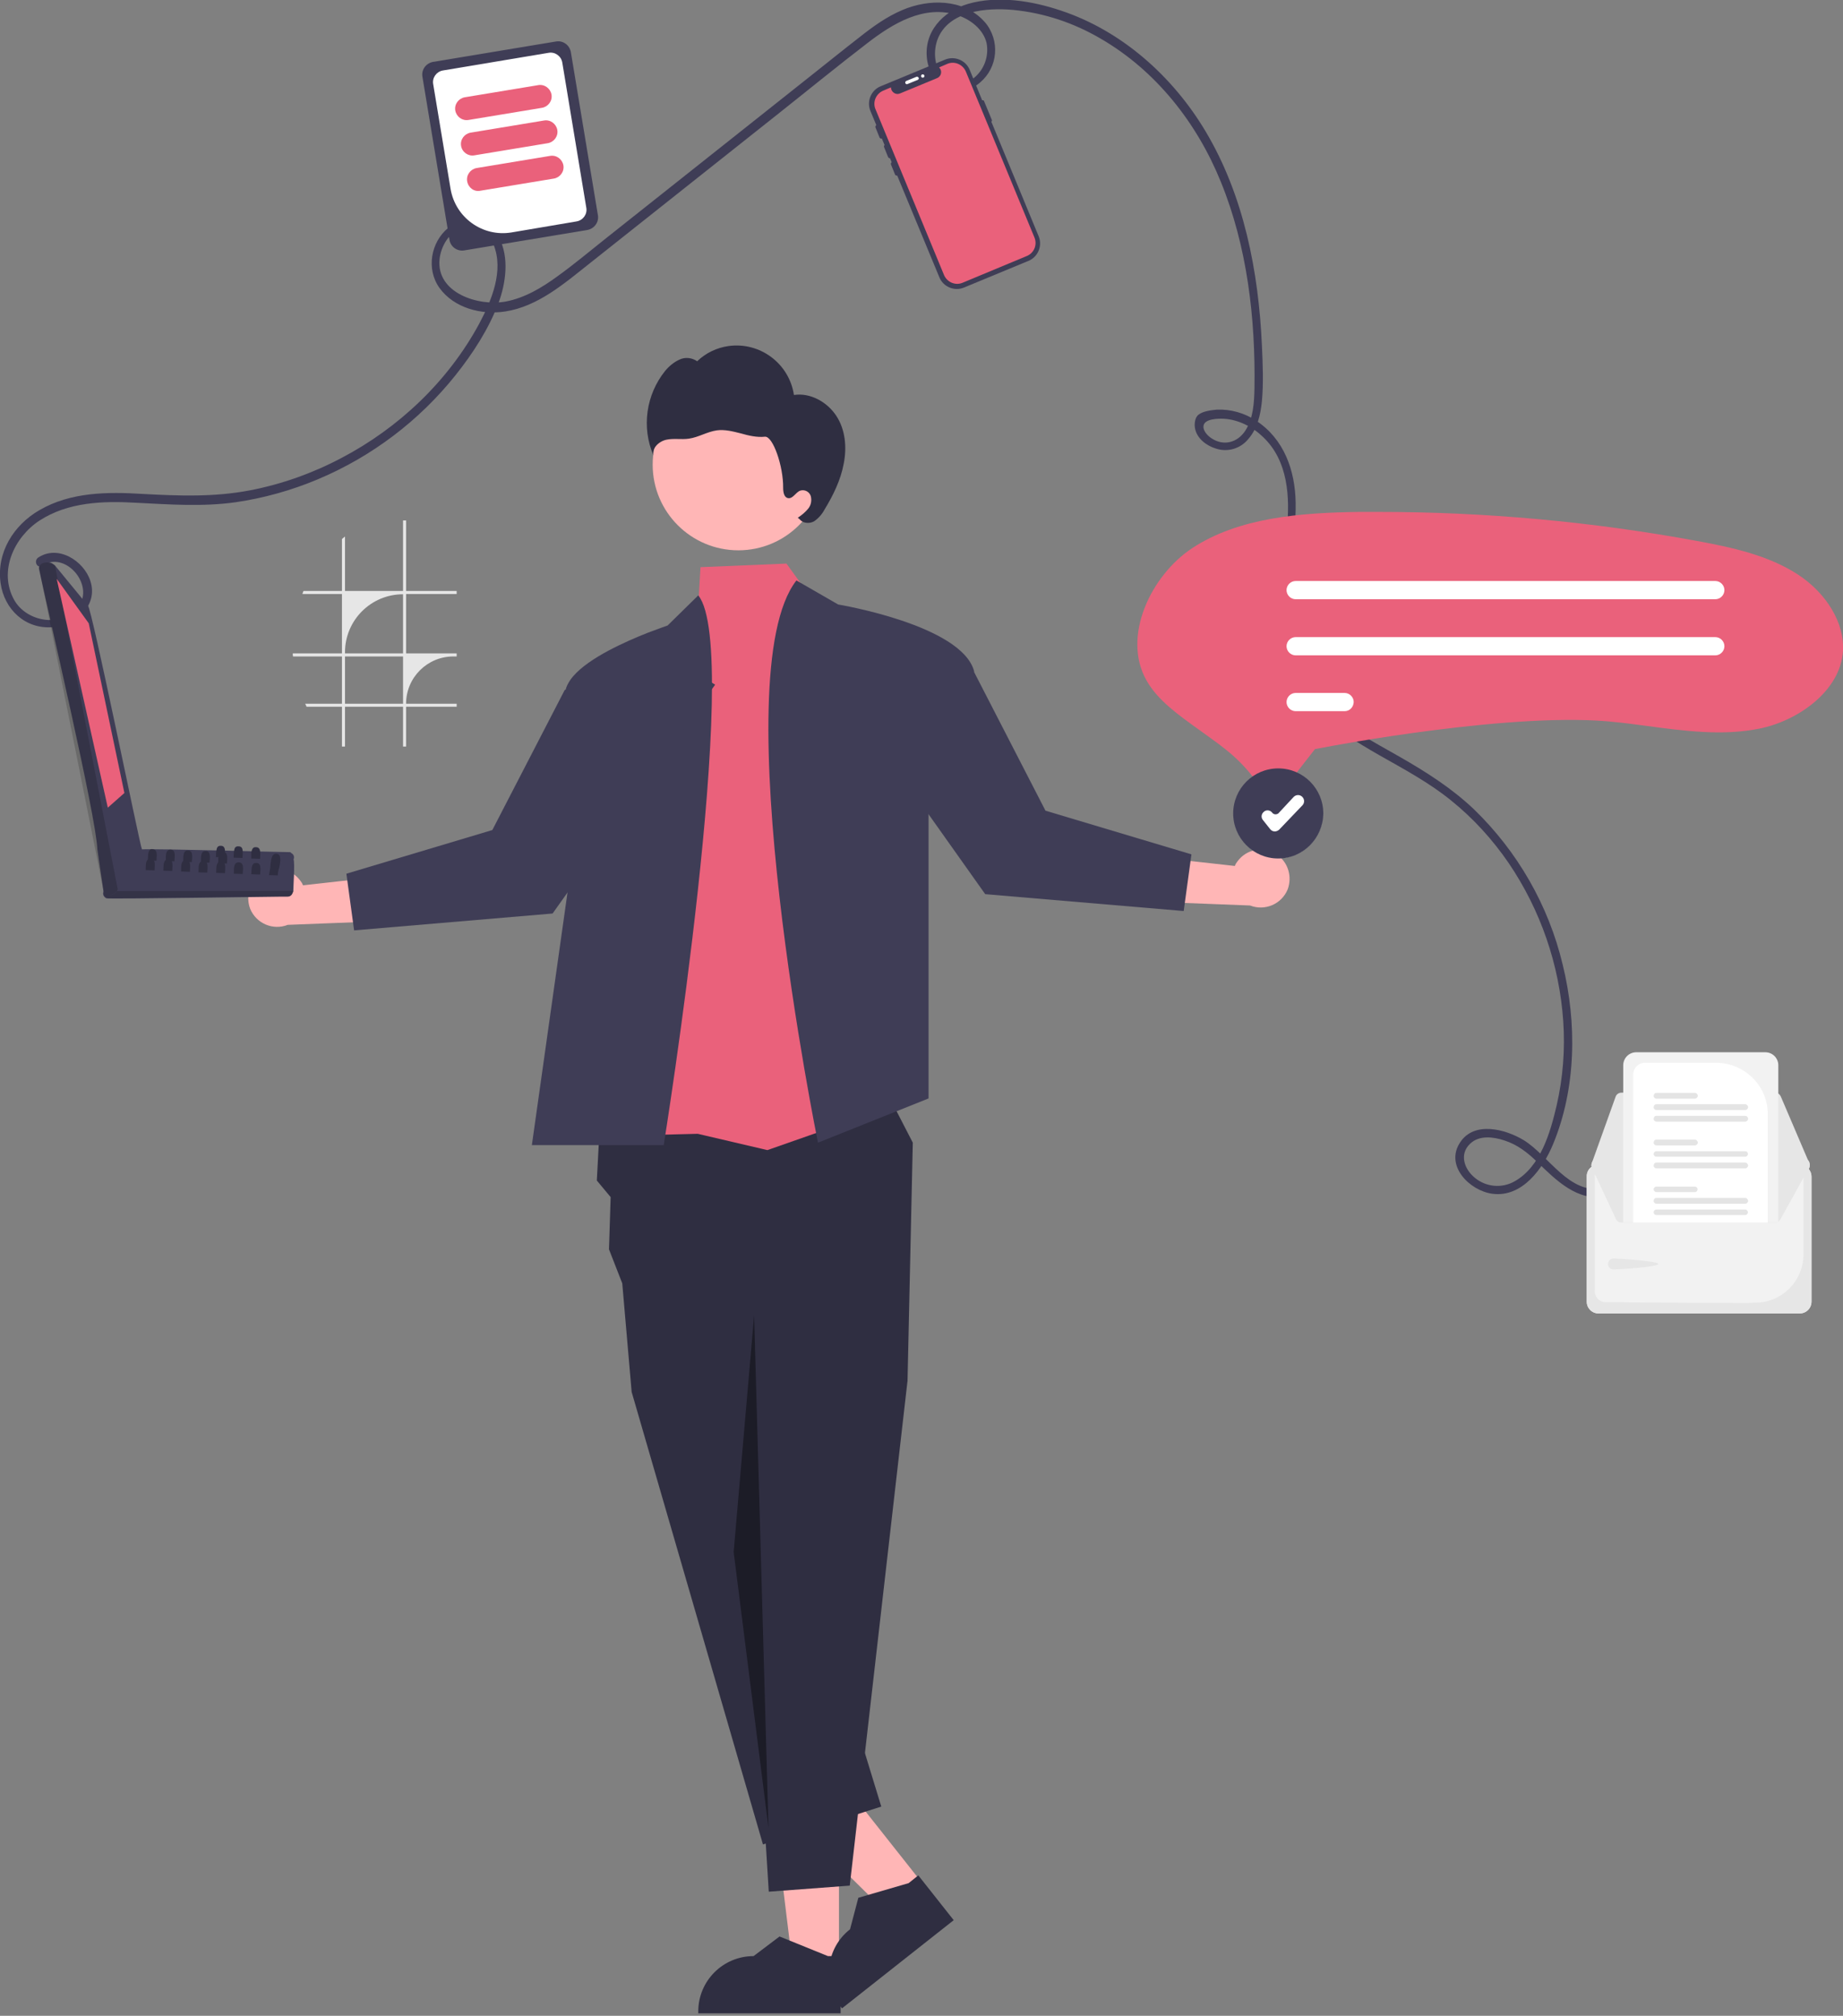 <?xml version="1.0" encoding="UTF-8"?> <!-- Generator: Adobe Illustrator 25.4.1, SVG Export Plug-In . SVG Version: 6.00 Build 0) --> <svg xmlns="http://www.w3.org/2000/svg" xmlns:xlink="http://www.w3.org/1999/xlink" id="Layer_1" x="0px" y="0px" viewBox="0 0 666.7 729.3" style="enable-background:new 0 0 666.7 729.3;" xml:space="preserve"><rect x="0" y="0" width="666.7" height="729.3" fill="#808080" stroke="none"/> <style type="text/css"> .st0{fill:#3F3D56;} .st1{fill:#F2F2F2;} .st2{fill:#E6E6E6;} .st3{fill:#FFFFFF;} .st4{fill:#E4E4E4;} .st5{fill:#FFB6B6;} .st6{fill:#2F2E41;} .st7{fill:#EA617B;} .st8{opacity:0.4;enable-background:new ;} .st9{opacity:0.17;enable-background:new ;} </style> <path class="st0" d="M15.2,204.7c8.3-5.7,19.1,6.9,13.2,14.7c-5.9,7.9-18.8,5.7-23.3-2.4c-5.7-10.3,0-22.6,9.1-28.6 c10.4-6.8,23.1-7.2,35.1-6.5c12.1,0.6,23.9,1.5,36-0.2c10.2-1.5,20.2-4.3,29.7-8.3c19.5-8.2,36.7-21.2,49.9-37.8 c6.2-7.8,11.9-16.6,15.4-25.9c2.7-7.2,4-16.7,0.2-23.7c-3.1-5.9-10.4-8.2-16.3-5c-0.7,0.4-1.4,0.8-2,1.4c-6.4,5.2-8.1,15-3.2,21.8 c5.3,7.3,15.2,9.8,23.7,8.5c11.9-1.8,21.5-10.2,30.6-17.4l67.3-53.4c11.1-8.8,22.1-17.8,33.3-26.4c9.1-7,20.3-13.8,32.2-10.1 c4.8,1.5,9.6,5.1,10.8,10.2c0.9,4.8-0.9,9.7-4.7,12.7c-3.4,2.9-8.5,2.5-11.4-0.9c-0.2-0.2-0.3-0.4-0.4-0.6 c-2.5-3.5-2.7-8.5-1.3-12.4c3.9-10.6,18-11.7,27.5-10.8c11.2,1.1,21.9,4.7,31.6,10.4c20,11.6,34.8,30.5,43.4,51.7 c9.6,23.5,12.6,49.5,12.2,74.8c-0.1,5.1-0.4,10.8-3.3,15.3c-2.8,4.3-7.8,5.7-12.2,2.8c-1.4-0.9-3.3-2.8-2.9-4.7 c0.5-2.4,5.3-2.5,7.3-2.4c5.3,0.3,10.4,2.9,14.2,6.6c9.1,8.6,9.8,21.8,8.6,33.5c-1.3,12.9-5,25.7-3.5,38.7 c2.4,21.4,19.9,33.2,37.1,43c8.8,5,17.8,9.8,25.7,16.2c8.1,6.5,15.1,14.2,21,22.8c11.5,17,18.3,36.7,19.7,57.2 c0.7,10.2-0.1,20.5-2.4,30.5c-2.3,9.8-5.8,22.1-15.2,27.4c-4.6,2.6-10.3,2.1-14.4-1.3c-3.8-3.1-5.7-8.5-1.7-12.3 c3.3-3.2,8.5-2.5,12.4-1.2c4.7,1.5,8.4,4.4,11.9,7.8c6.7,6.5,14.6,14.5,24.8,12.4c1.9-0.4,1.1-3.3-0.8-2.9 c-12.4,2.5-19.8-11.8-28.9-17.4c-6.6-4-17.9-7-23,0.8c-5.6,8.4,3.4,17.5,11.7,18.6c10.8,1.4,18.3-9.2,21.9-17.9 c8.4-20.2,8.7-43.9,3.5-65c-5.1-21.4-16.3-40.9-32.1-56.2c-8-7.6-17.1-13.4-26.7-18.9c-9.6-5.5-19.7-10.7-27.9-18.2 c-9.2-8.1-14.4-19.9-14.2-32.3c0.1-14,4.6-27.6,4.3-41.6c-0.2-11.6-4.2-23-14.3-29.6c-4.2-2.8-9.2-4.2-14.2-4 c-2,0.2-4.9,0.5-6.6,1.8c-1.4,1-1.6,3.5-1.3,5c0.7,3.7,4.2,6.3,7.6,7.3c4.2,1.4,8.9,0,11.7-3.5c3.3-3.8,4.4-8.8,4.9-13.7 c0.6-6.6,0.3-13.4,0-20c-1.2-26.8-6.5-54.3-20.4-77.6c-11.8-19.8-30.3-36.4-52.4-43.7c-10.4-3.5-22.8-5.5-33.5-2.4 c-9.2,2.7-16.3,10.3-14.8,20.4c1.3,8.5,10.1,14.4,17.9,9c7.1-4.9,8.8-14.5,3.9-21.6c-0.4-0.6-0.9-1.2-1.5-1.8 c-7.5-7.9-19.8-7.8-29.2-3.8c-5.7,2.4-10.7,6-15.5,9.8c-6.2,4.8-12.2,9.7-18.3,14.5l-73.6,58.4c-5.8,4.6-11.5,9.4-17.5,13.7 c-5.6,4.1-11.8,7.8-18.7,9.1c-9.7,1.8-25.1-3-23.9-15.3c0.5-4.8,3.6-10.1,8.5-11.4c4.7-1.3,9.2,1.7,11,6c3.9,9.5-0.7,20.4-5.2,28.8 c-11.2,20.7-29,37.6-49.8,48.5c-10.4,5.5-21.6,9.5-33.1,11.7c-13,2.5-25.7,2-38.8,1.3c-12.7-0.8-26.1-0.7-37.4,5.9 c-9.3,5.4-15.5,15.3-14,26.3c1.3,9.5,8.9,16.8,18.8,16c8.3-0.7,16.6-7.7,13.7-16.7c-2.4-7.4-11.8-13.3-19-8.4 C12.1,203.2,13.6,205.8,15.2,204.7L15.2,204.7z"></path> <path class="st1" d="M651,421.3h-72.7c-2.4,0-4.3,1.9-4.3,4.3v45.3c0,2.4,1.9,4.3,4.3,4.3H651c2.4,0,4.3-1.9,4.3-4.3v-45.3 C655.2,423.2,653.3,421.3,651,421.3z"></path> <path class="st2" d="M651,421.3h-72.7c-2.4,0-4.3,1.9-4.3,4.3v45.3c0,2.4,1.9,4.3,4.3,4.3H651c2.4,0,4.3-1.9,4.3-4.3v-45.3 C655.2,423.2,653.3,421.3,651,421.3z M652.4,453.8c0,9.6-7.7,17.4-17.3,17.5c-7.4,0.1,4.1,0.1-4.8,0.1c-20.3,0-41.5-0.2-49.5-0.3 c-2.2,0-3.9-1.8-3.9-4v-41.6c0-0.8,0.6-1.4,1.4-1.4H651c0.8,0,1.4,0.6,1.4,1.4V453.8z"></path> <path class="st2" d="M642,395.3h-55.4c-1,0-1.9,0.6-2.2,1.6l-8.6,24c-0.4,1.2,0.2,2.6,1.4,3c0.3,0.1,0.5,0.1,0.8,0.1l74.3,0.1h0 c1.3,0,2.4-1.1,2.4-2.4c0-0.3-0.1-0.6-0.2-0.9l-0.1,0.1l0.1-0.1l-10.3-24.1C643.8,395.8,643,395.3,642,395.3z"></path> <path class="st2" d="M654.7,421.4c0,0.3-0.1,0.6-0.2,0.9l-10.3,18.6c-0.4,0.9-1.2,1.4-2.2,1.4h-55.4c-1,0-1.9-0.6-2.2-1.6l-8.6-18.4 c-0.4-1.2,0.2-2.6,1.4-3c0,0,0,0,0,0c0.3-0.1,0.5-0.1,0.8-0.1l9.1,0l3.7,0l48.7-0.1l3.7,0l9.1,0h0C653.7,419,654.7,420,654.7,421.4z "></path> <path class="st2" d="M583.7,455.3c1.1,0,16.2,0.9,16.2,2s-15.1,2-16.2,2s-2-0.9-2-2C581.7,456.2,582.6,455.3,583.7,455.3z"></path> <path class="st1" d="M638.6,380.7h-46.7c-2.6,0-4.7,2.1-4.7,4.7v56.9H642c0.5,0,0.9-0.1,1.3-0.4v-56.5 C643.3,382.8,641.2,380.7,638.6,380.7z"></path> <path class="st3" d="M620.7,384.5h-25.6c-2.4,0-4.3,1.9-4.3,4.3v53.5h48.7v-39C639.6,392.9,631.1,384.5,620.7,384.5z"></path> <path class="st4" d="M631.3,437.6h-32.1c-0.6,0-1,0.5-1,1c0,0.6,0.5,1,1,1c0,0,0,0,0,0h32.1c0.6,0,1-0.5,1-1 S631.9,437.6,631.3,437.6C631.3,437.6,631.3,437.6,631.3,437.6z"></path> <path class="st4" d="M631.3,433.4h-32.1c-0.6,0-1,0.5-1,1.1c0,0.6,0.5,1,1,1h32.1c0.6,0,1-0.5,1.1-1 C632.3,433.9,631.9,433.4,631.3,433.4C631.3,433.4,631.3,433.4,631.3,433.4z"></path> <path class="st4" d="M613.1,429.3h-13.9c-0.6,0-1,0.5-1,1s0.5,1,1,1c0,0,0,0,0,0h13.9c0.6,0,1-0.5,1-1S613.7,429.3,613.1,429.3 C613.1,429.3,613.1,429.3,613.1,429.3z"></path> <path class="st4" d="M631.3,420.6h-32.1c-0.6,0-1,0.5-1,1.1c0,0.6,0.5,1,1,1h32.1c0.6,0,1-0.5,1.1-1 C632.3,421.1,631.9,420.6,631.3,420.6C631.3,420.6,631.3,420.6,631.3,420.6z"></path> <path class="st4" d="M631.3,416.5h-32.1c-0.6,0-1,0.5-1,1c0,0.6,0.5,1,1,1c0,0,0,0,0,0h32.1c0.6,0,1-0.5,1-1 C632.3,416.9,631.9,416.5,631.3,416.5C631.3,416.5,631.3,416.5,631.3,416.5z"></path> <path class="st4" d="M613.1,412.3h-13.9c-0.6,0-1,0.5-1,1.1c0,0.6,0.5,1,1,1h13.9c0.6,0,1-0.5,1.1-1 C614.1,412.8,613.7,412.3,613.1,412.3C613.1,412.3,613.1,412.3,613.1,412.3z"></path> <path class="st4" d="M631.3,403.7h-32.1c-0.6,0-1,0.5-1,1.1c0,0.6,0.5,1,1,1h32.1c0.6,0,1-0.5,1.1-1 C632.3,404.1,631.9,403.7,631.3,403.7C631.3,403.7,631.3,403.7,631.3,403.7z"></path> <path class="st4" d="M631.3,399.5h-32.1c-0.6,0-1,0.5-1,1.1c0,0.6,0.5,1,1,1h32.1c0.6,0,1-0.5,1.1-1 C632.3,400,631.9,399.5,631.3,399.5C631.3,399.5,631.3,399.5,631.3,399.5z"></path> <path class="st4" d="M613.1,395.4h-13.9c-0.6,0-1,0.5-1,1.1c0,0.6,0.5,1,1,1h13.9c0.6,0,1-0.5,1.1-1 C614.1,395.8,613.7,395.4,613.1,395.4C613.1,395.4,613.1,395.4,613.1,395.4z"></path> <circle class="st5" cx="267.1" cy="168.1" r="31"></circle> <path class="st6" d="M302.5,150.4c-3.3-5-9.4-8.4-15.3-7.5c-1.7-11.4-12.3-19.3-23.7-17.7c-4.2,0.6-8.2,2.5-11.3,5.5 c-1.9-1.3-4.3-1.6-6.4-0.6c-2,0.9-3.8,2.4-5.2,4.1c-6.9,8.6-8.6,20.4-4.2,30.6c-0.7-2.6,1.9-5.1,4.6-5.7c2.7-0.6,5.5,0,8.2-0.4 c3.5-0.5,6.6-2.5,10.1-3c2.9-0.4,5.9,0.4,8.7,1.1c2.8,0.8,5.8,1.5,8.7,1.2c2.9-0.3,6.7,10.7,6.6,18.5c0,1.5,0.3,3.4,1.7,3.7 c1.8,0.4,2.8-2.1,4.5-2.7c1.6-0.5,3.3,0.4,3.8,2c0.4,1.6,0.1,3.3-1,4.6c-1,1.2-2.3,2.3-3.7,3.2l0.7,0.6c1.2,1.5,3.6,1.6,5.2,0.7 c1.6-1.1,2.9-2.6,3.8-4.3c3.1-5.1,5.8-10.6,6.9-16.5C306.4,161.8,305.8,155.4,302.5,150.4z"></path> <polygon class="st5" points="303.5,711 286.7,710.9 278.8,646.4 303.5,646.4 "></polygon> <path class="st6" d="M304.1,728.4l-51.5,0v-0.7c0-11.1,9-20,20-20h0l9.4-7.1l17.5,7.1l4.5,0L304.1,728.4z"></path> <polygon class="st5" points="333.7,681.4 320.5,691.8 274.2,646.1 293.6,630.7 "></polygon> <path class="st6" d="M345,694.7l-40.4,31.9l-0.4-0.5c-6.9-8.7-5.4-21.3,3.3-28.1l0,0l3-11.4l18.2-5.3l3.5-2.8L345,694.7z"></path> <polygon class="st6" points="216.9,408.3 215.9,427.1 220.9,433.1 220.3,452 225.1,464.3 228.5,503.6 276,667.3 318.8,653.6 272.1,500.9 328.3,499.5 330.2,413.4 320.3,394.2 "></polygon> <polygon class="st6" points="322.9,486.5 328.3,499.5 307.4,682.2 278.1,684.4 265.4,480.1 "></polygon> <polygon class="st7" points="294.2,217.3 284.5,203.9 253.4,205.2 252.8,215.5 232.1,410.7 252.4,410.2 277.6,416.1 326.1,399.1 "></polygon> <path class="st0" d="M240.1,414.3h-47.7l12.4-87.9l5-35.6c0,0-3.6-25.5-5.3-38.8c-0.2-1.4,0.1-2.9,0.7-4.1c0.6-1.2,1.3-2.3,2.2-3.3 c5.8-6.7,18.9-12.5,27-15.7c4.2-1.6,7.1-2.6,7.1-2.6l11.1-10.9C268.8,235.4,240.1,414.3,240.1,414.3z"></path> <path class="st0" d="M288.1,210l15.1,8.7c0,0,44.8,7.4,49.2,24.2l-16.5,49.8v104.7l-40,16C295.9,413.4,261.4,244.3,288.1,210z"></path> <polyline class="st8" points="272.8,475.9 265.4,561.5 278,661.3 "></polyline> <path class="st5" d="M94.2,316.3c4.7-3.3,11.1-2.3,14.5,2.4c0.4,0.5,0.7,1,0.9,1.6l36.7-4.1l-8.7,17.1l-33.5,1.3 c-5.4,2.1-11.4-0.5-13.6-5.8C88.8,324.2,90.3,319.1,94.2,316.3L94.2,316.3z"></path> <polygon class="st0" points="248.2,241.4 258.7,247.7 199.9,330.5 128.1,336.6 125.3,316.1 178.1,300.3 204.3,249.6 "></polygon> <path class="st5" d="M462.1,309.3c-4.7-3.3-11.1-2.3-14.5,2.4c-0.4,0.5-0.7,1-0.9,1.6l-36.7-4.1l8.7,17.1l33.5,1.3 c5.4,2.1,11.4-0.5,13.6-5.8C467.5,317.2,466,312.1,462.1,309.3L462.1,309.3z"></path> <polygon class="st0" points="308.2,234.4 297.7,240.7 356.4,323.5 428.2,329.6 431,309.1 378.2,293.3 352.1,242.6 "></polygon> <path class="st2" d="M165.2,214.9v-1.1h-18.3v-25.5h-1.1v25.5h-21v-19.7c-0.4,0.3-0.7,0.6-1.1,0.9v18.8h-13.9 c-0.2,0.4-0.3,0.7-0.4,1.1h14.3v21.5h-17.8c0,0.4,0,0.7,0.1,1.1h17.7v17.1h-13.3c0.2,0.4,0.3,0.7,0.5,1.1h12.8v14.4h1.1v-14.4h21 v14.4h1.1v-14.4h18.3v-1.1h-18.3c0-9.5,7.7-17.1,17.1-17.1c0,0,0,0,0,0h1.2v-1.1h-18.3v-21.5H165.2z M145.8,254.6h-21v-17.1h21 V254.6z M145.8,236.4h-21V236c0-11.6,9.4-21,21-21c0,0,0,0,0,0V236.4z"></path> <path class="st0" d="M324.6,63.5c-0.3,0.1-0.6,0-0.8-0.3l-1.5-3.7c-0.1-0.3,0-0.6,0.3-0.8c0.3-0.1,0.6,0,0.8,0.3l1.5,3.7 C325.1,63,324.9,63.3,324.6,63.5z"></path> <path class="st0" d="M355.3,36.3L355.3,36.3l-4.5-11c-1.4-3.5-5.5-5.2-9-3.7c0,0,0,0,0,0l0,0l-23.2,9.6c-3.5,1.4-5.2,5.5-3.7,9 c0,0,0,0,0,0l0,0l24.9,60.1c1.4,3.5,5.5,5.2,9,3.7c0,0,0,0,0,0l0,0l23.2-9.6c3.5-1.4,5.2-5.5,3.7-9l0,0l0,0l-17.1-41.4l0,0 c0.2-0.1,0.3-0.3,0.2-0.6v0l-2.9-7C355.8,36.3,355.5,36.2,355.3,36.3C355.3,36.3,355.3,36.3,355.3,36.3z"></path> <path class="st7" d="M349.4,25.9l24.8,60c1.1,2.6-0.1,5.6-2.7,6.7c0,0,0,0,0,0l-23.3,9.7c-2.6,1.1-5.6-0.2-6.7-2.8l-24.8-60 c-1.1-2.6,0.2-5.6,2.8-6.7c0,0,0,0,0,0l2.8-1.2c0,1.3,1.1,2.4,2.4,2.4c0.3,0,0.6-0.1,0.9-0.2l13.3-5.5c0.3-0.1,0.6-0.3,0.8-0.5 c1-0.9,1-2.5,0-3.4c0,0,0,0,0,0l3-1.3C345.3,22,348.3,23.3,349.4,25.9z"></path> <path class="st0" d="M322.1,57.2c-0.3,0.1-0.6,0-0.8-0.3l-1.5-3.7c-0.1-0.3,0-0.6,0.3-0.8c0.3-0.1,0.6,0,0.8,0.3l1.5,3.7 C322.5,56.7,322.4,57.1,322.1,57.2z"></path> <path class="st0" d="M319,50.1c-0.3,0.1-0.6,0-0.8-0.3l-1.5-3.7c-0.1-0.3,0-0.6,0.3-0.8c0.3-0.1,0.6,0,0.8,0.3l0,0l1.5,3.7 C319.4,49.6,319.3,50,319,50.1z"></path> <path class="st3" d="M327.5,30.1c-0.1-0.3,0-0.6,0.3-0.8l3.7-1.5c0.3-0.1,0.6,0,0.8,0.3s0,0.6-0.3,0.8l-3.7,1.5 C328,30.6,327.7,30.4,327.5,30.1z"></path> <circle class="st3" cx="333.8" cy="27.5" r="0.6"></circle> <path class="st7" d="M460.5,287.4c-0.1,0-0.1,0-0.2,0c-1.8-0.1-3.4-1-4.3-2.5c-3.5-5.3-7.8-10-12.8-13.9c-3-2.4-6.2-4.6-9.2-6.8 c-7.8-5.6-15.2-10.8-19.3-18.1c-8.9-15.8,1.6-37.9,16.6-47.8c16.9-11.1,39.1-12.8,60.5-13.1c2.2,0,4.5,0,6.7,0l0,0 c38.7,0,77.3,3.5,115.3,10.5c12.6,2.3,25.9,5.2,36.5,12.1c10.6,6.9,17,17.8,16.4,27.7c-0.9,14.5-16.3,25.3-30.2,28.1 c-13.3,2.7-27.1,0.9-41.8-1.1c-3.2-0.4-6.6-0.9-9.9-1.2c-35.9-4.2-103.4,8.6-106.3,9.2l-2.8,0.5l-11,14.1 C463.7,286.6,462.2,287.4,460.5,287.4z"></path> <path class="st3" d="M620.5,216.8H468.7c-1.8,0-3.3-1.5-3.3-3.3c0-1.8,1.5-3.3,3.3-3.3h151.8c1.8,0,3.3,1.5,3.3,3.3 C623.8,215.3,622.3,216.8,620.5,216.8z"></path> <path class="st3" d="M620.5,237.1H468.7c-1.8,0-3.3-1.5-3.3-3.3c0-1.8,1.5-3.3,3.3-3.3h151.8c1.8,0,3.3,1.5,3.3,3.3 C623.8,235.6,622.3,237.1,620.5,237.1z"></path> <path class="st3" d="M486.4,257.3h-17.7c-1.8,0-3.3-1.5-3.3-3.3c0-1.8,1.5-3.3,3.3-3.3h17.7c1.8,0,3.3,1.5,3.3,3.3 C489.6,255.9,488.2,257.3,486.4,257.3z"></path> <circle class="st3" cx="462.4" cy="294.4" r="16.1"></circle> <path class="st0" d="M462.4,310.6c-9,0-16.3-7.3-16.3-16.3s7.3-16.3,16.3-16.3c9,0,16.3,7.3,16.3,16.3 C478.6,303.3,471.4,310.6,462.4,310.6z"></path> <path class="st3" d="M461.2,300.8c0,0-0.1,0-0.1,0c-0.6,0-1.2-0.3-1.6-0.8l-2.7-3.4c-0.7-0.9-0.5-2.2,0.4-2.9c0,0,0,0,0,0l0.1-0.1 c0.9-0.7,2.2-0.5,2.9,0.4c0,0,0,0,0,0c0.5,0.7,1.5,0.8,2.2,0.3c0.1,0,0.1-0.1,0.2-0.2l5.4-5.8c0.8-0.8,2.1-0.9,3-0.1l0.1,0.1 c0.8,0.8,0.9,2.1,0.1,3c0,0,0,0,0,0l-8.5,8.9C462.3,300.5,461.8,300.8,461.2,300.8z"></path> <path class="st0" d="M162.6,86.8l-9.8-59.1c-0.4-2.5,1.3-4.8,3.8-5.3l44.6-7.4c2.5-0.4,4.8,1.3,5.3,3.8l9.8,59.1 c0.4,2.5-1.3,4.8-3.8,5.3l-44.6,7.4C165.4,91,163,89.3,162.6,86.8z"></path> <path class="st3" d="M163,68.4l-6.3-38c-0.4-2.3,1.2-4.5,3.5-4.9l38.3-6.4c2.3-0.4,4.5,1.2,4.9,3.5l8.7,52.6 c0.4,2.3-1.2,4.5-3.5,4.9L185,84.1C174.6,85.8,164.8,78.8,163,68.4z"></path> <path class="st7" d="M164.7,40c-0.4-2.3,1.2-4.4,3.4-4.8l26.6-4.4c2.3-0.4,4.4,1.2,4.8,3.4c0.4,2.3-1.2,4.4-3.4,4.8l-26.6,4.4 C167.2,43.8,165.1,42.2,164.7,40z"></path> <path class="st7" d="M166.8,52.8c-0.4-2.3,1.2-4.4,3.4-4.8l26.6-4.4c2.3-0.4,4.4,1.2,4.8,3.4c0.4,2.3-1.2,4.4-3.4,4.8l0,0l-26.6,4.4 C169.4,56.6,167.2,55.1,166.8,52.8z"></path> <path class="st7" d="M169,65.6c-0.4-2.3,1.2-4.4,3.4-4.8l26.6-4.4c2.3-0.4,4.4,1.2,4.8,3.4c0.4,2.3-1.2,4.4-3.4,4.8l-26.6,4.4 C171.5,69.5,169.4,67.9,169,65.6z"></path> <path class="st0" d="M104.7,308.3c-7.4-0.1-47.2-1.3-53.8-1c-0.4-1.3-12.7,14.6-13.1,14.7c-0.7,0.7-0.7,1.9,0.1,2.6 c0.2,0.1,0.3,0.3,0.5,0.4c0.7,0.4,64.9-0.7,65.7-0.6c0.7,0,1.3-0.4,1.6-1l0.4-1c0-1.6,0.6-10,0.1-11.5c0.4-0.9,0-1.9-0.9-2.3 C105.2,308.3,105,308.3,104.7,308.3z"></path> <path class="st9" d="M106.3,322.3c-0.4,0.9-0.9,2-2,2l-65,0.7c-1,0-1.8-0.8-1.8-1.8c0-0.3,0.1-0.6,0.2-0.8L106.3,322.3z"></path> <path class="st0" d="M51.3,307.1c-0.7-1.2-18.1-87.2-19.5-88l-11.9-14.5l-1.1-0.8c-1.5-0.8-5-0.3-4.7,2l0,0 c2.8,13.4,20.7,89.5,21.1,101.4l2.2,15.1c0.2,1,1.1,1.7,2.1,1.6c0.1,0,0.1,0,0.2,0c1.3-0.1,2.4-0.9,2.9-2.1 C42.7,321.2,52.1,307.4,51.3,307.1z"></path> <path class="st9" d="M19.9,204.6l22.7,117.2c-0.8,1.9-4.3,3.3-5.1,0.7c0,0-23.3-116.6-23.3-116.7C13.9,203,18.5,202.9,19.9,204.6z"></path> <polygon class="st7" points="20.5,209.4 32.1,225.5 45,286.9 39,292.2 "></polygon> <path class="st6" d="M97.3,316.6l3.2,0.1c0-0.9,0.2-1.9,0.5-2.8c0.5-2.3,0.9-5-1.1-5c-1.4-0.1-1.8,1.6-2,3.4 C97.8,313.8,97.6,315.2,97.3,316.6z"></path> <path class="st6" d="M79,312.3l2.1,0.1l1,0c0-1.1,0.5-3.5-0.8-4.1c-0.2-0.1-0.4-0.1-0.6-0.1c-1.2-0.1-1.6,0.9-1.7,1.9 c-0.1,0.6,0,1.3-0.1,1.9C79,312.1,79,312.2,79,312.3z"></path> <path class="st6" d="M72.6,312l2.2,0.1l1,0c0-1.3,0.7-4.2-1.4-4.2c-1.9-0.1-1.7,2.4-1.7,3.8C72.7,311.8,72.6,311.9,72.6,312z"></path> <path class="st6" d="M66.3,311.8l2.1,0.1l1,0c0-1.3,0.7-4.2-1.4-4.2c-1.9-0.1-1.7,2.4-1.7,3.8C66.3,311.6,66.3,311.7,66.3,311.8z"></path> <path class="st6" d="M59.9,311.5l2.2,0.1l1,0c0-1.3,0.7-4.2-1.4-4.2c-1.9-0.1-1.7,2.4-1.7,3.8C59.9,311.3,59.9,311.4,59.9,311.5z"></path> <path class="st6" d="M53.5,311.3l2.1,0.1l1,0c0-1.2,0.6-3.7-1-4.1h0c-0.1,0-0.3-0.1-0.4-0.1c-0.2,0-0.4,0-0.5,0h0 c-1.3,0.4-1.1,2.5-1.2,3.7C53.5,311.1,53.5,311.2,53.5,311.3z"></path> <path class="st6" d="M90.9,310.6l3.2,0.1c0-0.1,0-0.2,0-0.4c0.1-0.8,0.1-1.5,0-2.3c-0.1-0.8-0.5-1.5-1.5-1.5c-1-0.1-1.4,0.6-1.6,1.5 c0,0.1-0.1,0.3-0.1,0.4v0C90.9,309.2,90.9,310,90.9,310.6z"></path> <path class="st6" d="M84.5,310.3l3.2,0.1c0.1-0.9,0.1-1.7,0.1-2.6c-0.1-0.9-0.4-1.6-1.5-1.6c-1.1-0.1-1.5,0.6-1.6,1.5 C84.5,308.7,84.6,309.7,84.5,310.3z"></path> <path class="st6" d="M78.1,310.1l1,0l2.2,0.1c0-0.5,0.1-1.2,0.1-1.9c0-0.2,0-0.4,0-0.6c-0.1-0.9-0.4-1.7-1.5-1.7 c-1.1-0.1-1.5,0.7-1.6,1.6C78.1,308.5,78.2,309.5,78.1,310.1z"></path> <path class="st6" d="M90.9,316.3l3.2,0.1c0-1.3,0.7-4.2-1.4-4.2C90.6,312.1,91.1,315,90.9,316.3z"></path> <path class="st6" d="M84.6,316.1l3.2,0.1c0-1.3,0.7-4.2-1.4-4.2C84.2,311.9,84.7,314.8,84.6,316.1z"></path> <path class="st6" d="M78.2,315.8l3.2,0.1c0-0.9,0.3-2.6-0.2-3.6c-0.3-0.4-0.7-0.7-1.2-0.6c-0.3,0-0.7,0-0.9,0.2 C78,312.6,78.3,314.8,78.2,315.8z"></path> <path class="st6" d="M71.8,315.6l3.2,0.1c0-0.9,0.3-2.6-0.2-3.6c-0.3-0.4-0.7-0.7-1.2-0.6c-0.3,0-0.7,0-0.9,0.2 C71.6,312.4,71.9,314.5,71.8,315.6z"></path> <path class="st6" d="M65.5,315.3l3.2,0.1c0-0.9,0.3-2.6-0.2-3.6c-0.3-0.4-0.7-0.7-1.2-0.6c-0.3,0-0.7,0-0.9,0.2 C65.3,312.1,65.6,314.2,65.5,315.3z"></path> <path class="st6" d="M59.1,315l3.2,0.1c0-0.9,0.3-2.6-0.2-3.6c-0.3-0.4-0.7-0.7-1.2-0.6c-0.3,0-0.7,0-0.9,0.2 C58.9,311.9,59.2,314,59.1,315z"></path> <path class="st6" d="M52.7,314.8l3.2,0.1c0-0.9,0.3-2.6-0.2-3.6c-0.3-0.4-0.7-0.7-1.2-0.6c-0.3,0-0.7,0-0.9,0.2 C52.5,311.6,52.8,313.7,52.7,314.8z"></path> </svg> 